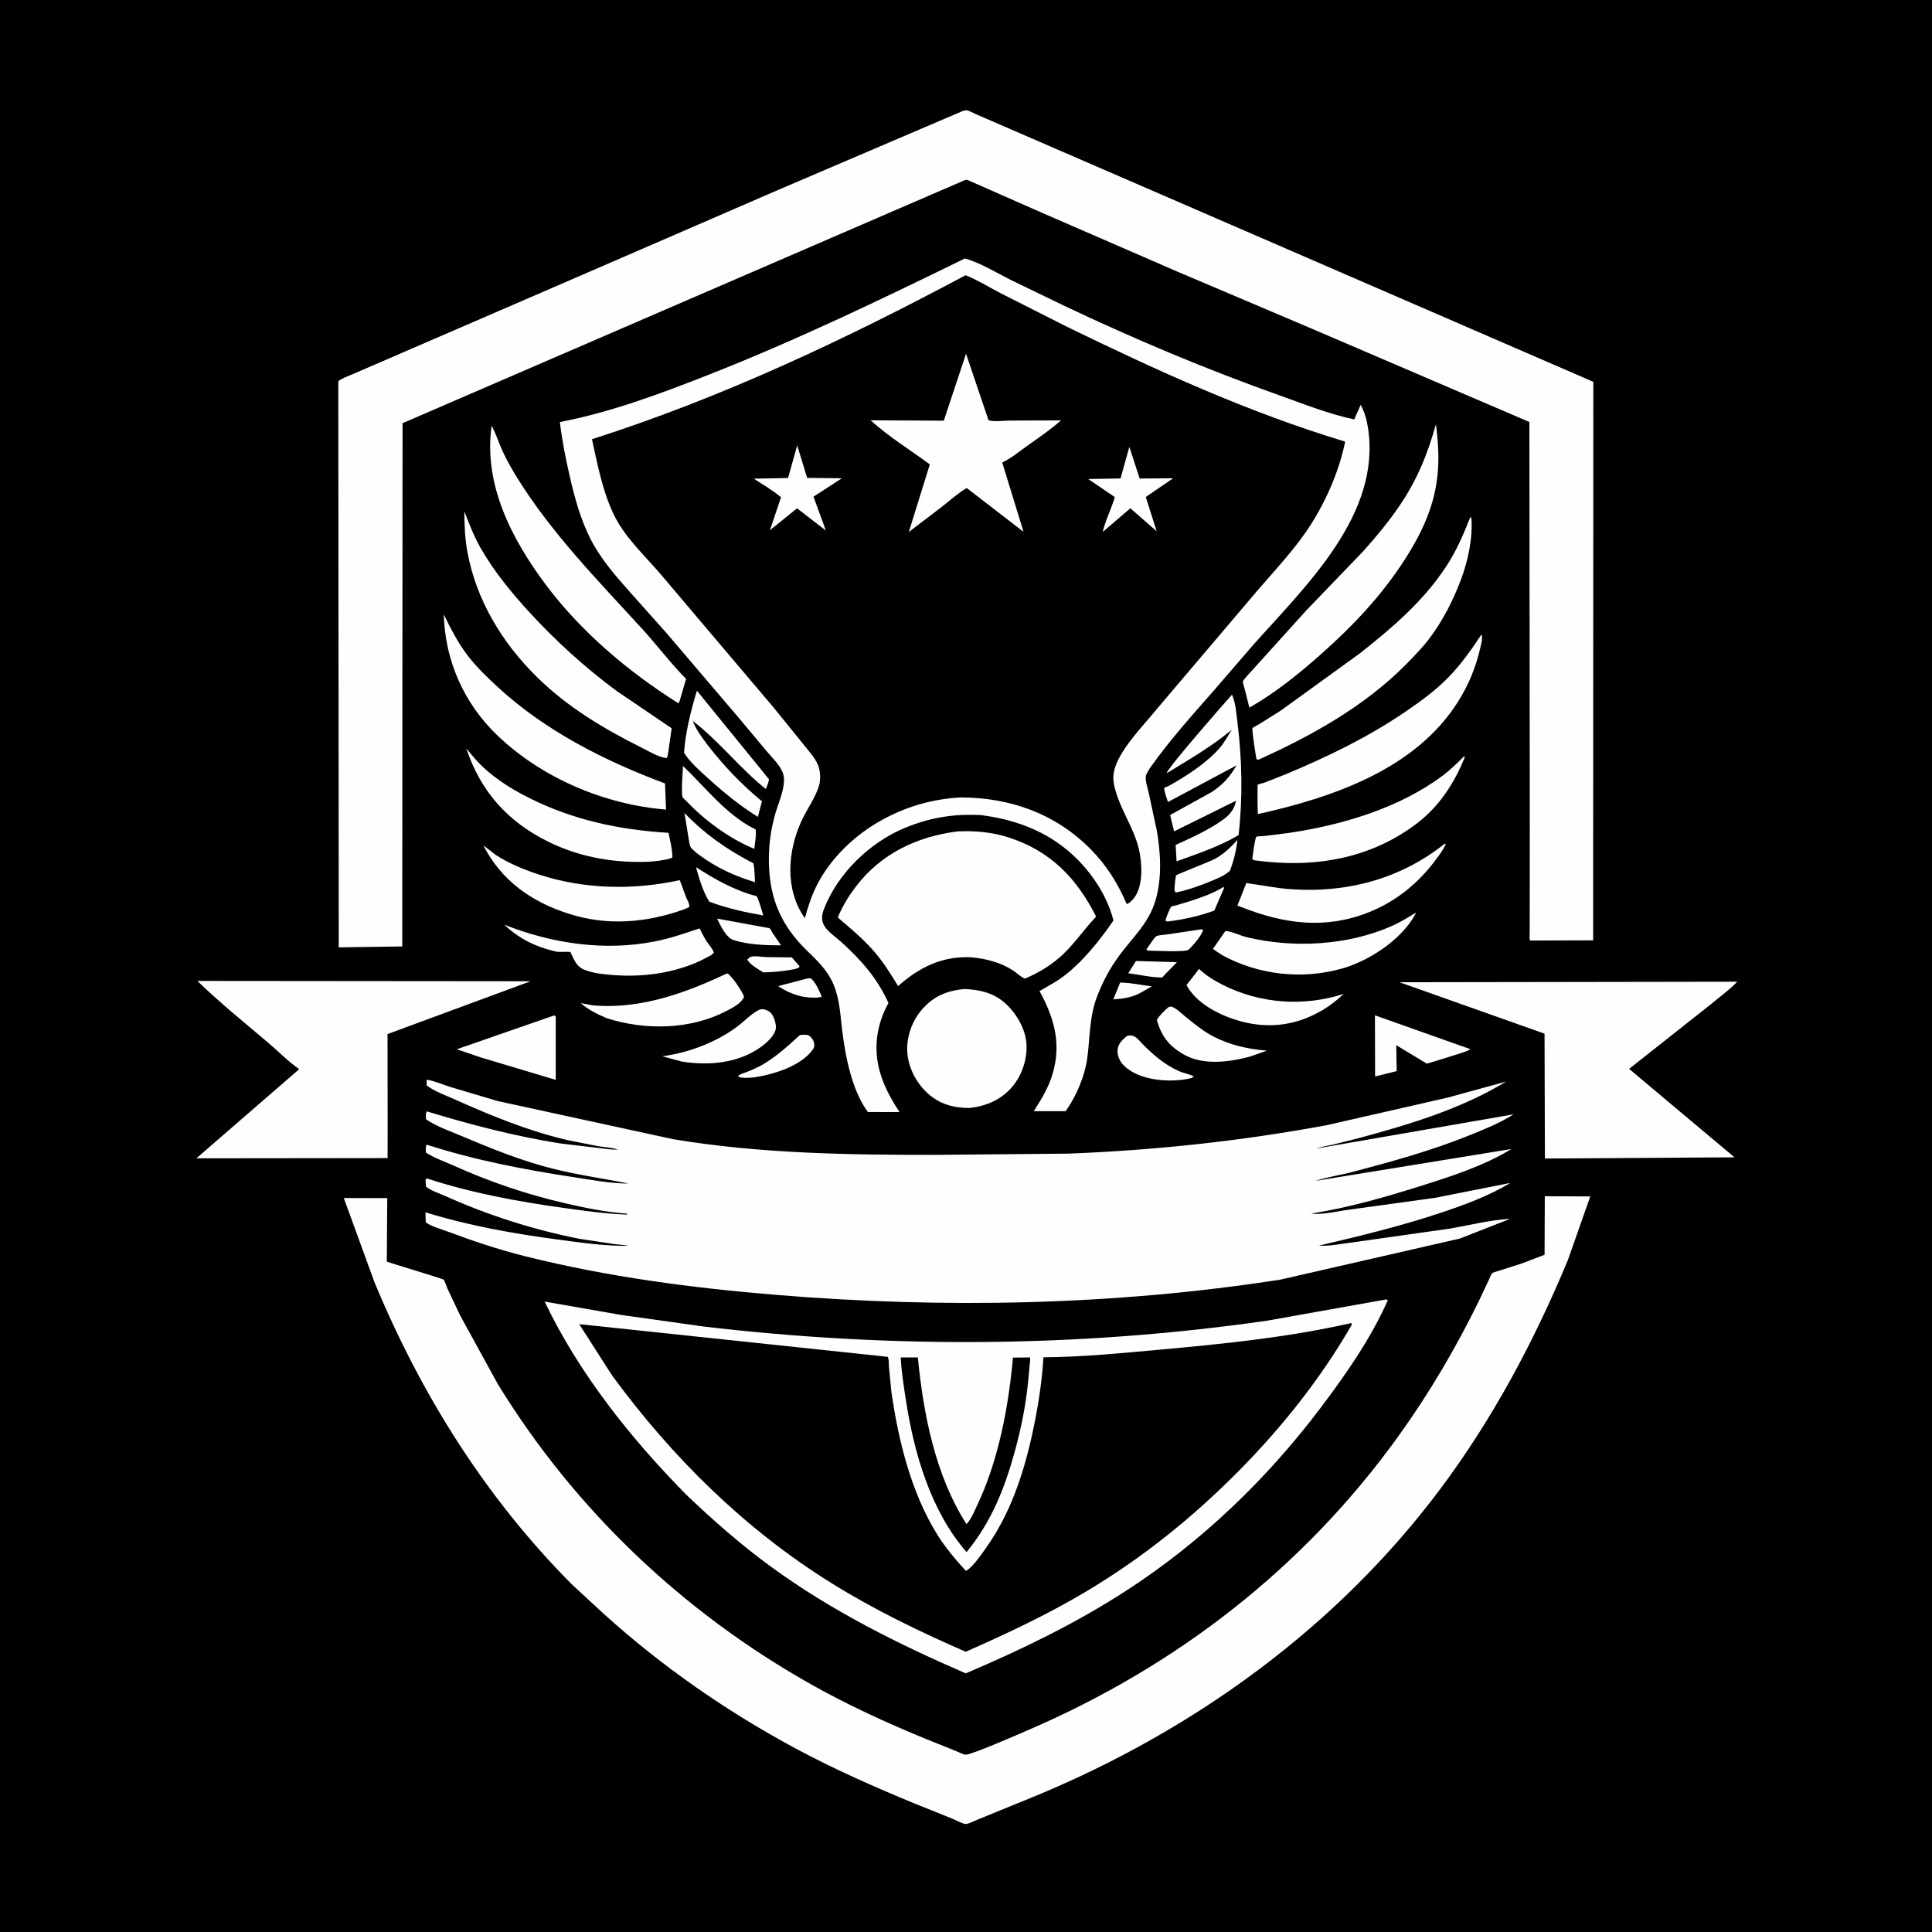<svg version="1.1" xmlns="http://www.w3.org/2000/svg" style="display: block;" viewBox="0 0 2048 2048" width="1024" height="1024">
<path transform="translate(0,0)" fill="rgb(0,0,0)" d="M -0 -0 L 2048 0 L 2048 2048 L -0 2048 L -0 -0 z"/>
<path transform="translate(0,0)" fill="rgb(254,254,254)" d="M 1187.43 1041.52 C 1198.87 1041.73 1209.75 1044.19 1221.04 1045.61 L 1207.89 1053 C 1198.65 1057.6 1190.26 1058.69 1180.13 1059.39 L 1187.43 1041.52 z"/>
<path transform="translate(0,0)" fill="rgb(254,254,254)" d="M 855.78 1037.25 L 859 1036.93 C 864.313 1040.07 868.612 1051 871.185 1056.53 C 865.288 1058.67 851.625 1057.2 845.798 1055.19 C 838.166 1053.04 831.475 1049.66 824.88 1045.31 L 855.78 1037.25 z"/>
<path transform="translate(0,0)" fill="rgb(254,254,254)" d="M 1204.17 1018.71 L 1247.62 1019.96 L 1235.68 1032.1 L 1232 1036.15 C 1220.56 1036.28 1207.48 1033.09 1195.98 1031.68 L 1204.17 1018.71 z"/>
<path transform="translate(0,0)" fill="rgb(254,254,254)" d="M 795.246 1014.5 C 799.555 1012.72 807.215 1014.41 812.07 1014.59 L 839.353 1014.87 L 847.5 1024.17 L 847.119 1025.5 L 842.783 1027.28 C 831.465 1029.37 820.698 1030.56 809.183 1030.79 C 804.247 1027.74 794.281 1022.14 792.126 1017 L 795.246 1014.5 z"/>
<path transform="translate(0,0)" fill="rgb(254,254,254)" d="M 1270.71 985.5 C 1272.98 985.226 1273.39 984.7 1275.37 986 C 1273.16 992.595 1265.07 1001.65 1260.15 1006.61 C 1257.19 1009.6 1225.63 1007.82 1219.5 1007.76 C 1217.15 1007.72 1217.06 1008.17 1215.22 1006.5 L 1219.33 1000.52 C 1220.81 998.451 1223.71 993.805 1225.7 992.424 C 1227.28 991.329 1234.88 990.83 1236.96 990.559 L 1270.71 985.5 z"/>
<path transform="translate(0,0)" fill="rgb(254,254,254)" d="M 1296.44 940.5 L 1297.82 940.688 L 1287.22 965.247 C 1271.07 971.149 1254.53 974.742 1237.5 976.869 L 1235.36 975.959 L 1235.6 975.022 C 1236.36 972.461 1239.99 962.545 1241.67 961.094 C 1242.3 960.556 1245.46 960.061 1246.52 959.76 L 1262.5 954.927 C 1273.46 951.285 1285.33 947.219 1295.24 941.233 L 1296.44 940.5 z"/>
<path transform="translate(0,0)" fill="rgb(254,254,254)" d="M 760.109 973.767 L 812 983.236 C 812.456 983.308 815.546 983.745 815.845 983.967 C 816.768 984.649 818.589 988.406 819.314 989.545 L 827.914 1002.03 C 811.652 1002.16 793.258 1001.46 777.691 996.54 C 769.459 993.937 763.895 981.1 760.109 973.767 z"/>
<path transform="translate(0,0)" fill="rgb(254,254,254)" d="M 847.604 1097.5 C 850.465 1096.49 853.521 1096.96 856.5 1097.13 C 859.343 1098.89 861.513 1101.07 862.597 1104.36 C 863.511 1107.12 863.407 1110.09 861.679 1112.5 C 848.857 1130.38 819.243 1139.24 798.604 1142.18 C 794.353 1142.43 785.823 1143.4 782.3 1141 C 783.992 1138.51 788.327 1137.63 791.188 1136.51 C 797.672 1133.99 803.916 1131.26 809.884 1127.66 C 823.611 1119.37 835.829 1108.3 847.604 1097.5 z"/>
<path transform="translate(0,0)" fill="rgb(254,254,254)" d="M 1311.76 890.38 C 1310.55 901.338 1307.73 912.485 1303.93 922.818 C 1299 927.72 1291.99 930.552 1285.67 933.227 C 1273.01 938.586 1259.96 943.29 1246.5 946.116 C 1245.49 945.154 1245.1 944.484 1245.01 943 C 1244.9 941.289 1246.01 929.038 1246.76 927.867 C 1247.33 926.974 1282.52 913.303 1287.32 910.713 C 1297.38 905.281 1304.07 898.684 1311.76 890.38 z"/>
<path transform="translate(0,0)" fill="rgb(254,254,254)" d="M 737.801 919.199 C 757.149 931.844 778.395 943.742 800.86 949.644 L 802.122 949.964 C 805.202 956.148 806.979 963.837 809.155 970.442 C 789.822 967.063 770.244 962.753 751.861 955.83 C 745.017 944.656 741.224 931.76 737.801 919.199 z"/>
<path transform="translate(0,0)" fill="rgb(254,254,254)" d="M 1194.21 1098.5 L 1196.1 1097.87 C 1203.01 1096.35 1206.77 1102.27 1211.04 1106.61 C 1222.49 1118.24 1234.85 1128.86 1249.93 1135.51 C 1254.95 1137.72 1260.76 1138.46 1265.5 1141.12 C 1263.55 1143.17 1260.66 1143.23 1257.94 1143.87 C 1251.73 1144.99 1245.17 1145.41 1238.87 1145.36 C 1222.81 1145.25 1201.84 1140.87 1190.5 1128.6 C 1186.58 1124.36 1184.07 1118.33 1184.72 1112.5 C 1185.41 1106.37 1189.68 1102.21 1194.21 1098.5 z"/>
<path transform="translate(0,0)" fill="rgb(254,254,254)" d="M 725.567 861.771 C 746.955 884.106 771.285 901.065 798.697 915.178 C 800.017 921.673 799.998 928.549 800.308 935.166 C 779.563 928.901 759.451 919.817 741.991 906.831 C 738.949 904.569 734.185 901.065 732.068 897.918 C 731.082 896.452 730.614 892.277 730.225 890.373 L 725.567 861.771 z"/>
<path transform="translate(0,0)" fill="rgb(254,254,254)" d="M 723.991 812.005 C 747.987 834.737 769.622 863.582 799.787 878.665 L 800.992 879.249 C 801.922 885.342 800.192 893.587 799.638 899.833 C 773.038 889.03 746.592 869.299 726.897 848.523 C 726.096 847.678 724.19 846.089 723.655 845.077 C 721.748 841.466 723.841 817.429 723.991 812.005 z"/>
<path transform="translate(0,0)" fill="rgb(254,254,254)" d="M 1238.78 1067.5 C 1239.69 1067.35 1240.6 1066.89 1241.52 1067.04 C 1245.96 1067.77 1254.13 1075.82 1257.69 1078.63 C 1266.57 1085.64 1275.49 1093.07 1285.54 1098.35 C 1303.6 1107.82 1322.81 1112.16 1343.01 1113.7 L 1324.69 1120.14 C 1302.46 1125.94 1275.07 1129.65 1254.21 1117.46 C 1238.98 1108.57 1230.97 1098.02 1226.27 1081.11 C 1229.71 1075.63 1233.96 1071.69 1238.78 1067.5 z"/>
<path transform="translate(0,0)" fill="rgb(254,254,254)" d="M 804.515 1070.5 C 805.648 1070.15 806.792 1069.75 808 1069.78 C 811.238 1069.88 815.641 1071.77 817.666 1074.35 C 820.569 1078.04 823.193 1086.11 822.356 1090.72 C 821.023 1098.06 812.593 1105.51 806.795 1109.7 C 782.609 1127.18 751.161 1129.9 722.494 1125.24 L 702.102 1119.72 C 729.552 1115.96 757.624 1105.52 780.125 1089.26 C 788.383 1083.3 795.475 1075.22 804.515 1070.5 z"/>
<path transform="translate(0,0)" fill="rgb(254,254,254)" d="M 1457.49 1076.29 L 1558.59 1112.14 C 1555.36 1114.44 1550.71 1115.61 1546.94 1116.87 L 1522.48 1124.55 L 1512.45 1127.48 L 1480.06 1107.92 L 1480.57 1135.38 L 1457.65 1141.11 L 1457.49 1076.29 z"/>
<path transform="translate(0,0)" fill="rgb(254,254,254)" d="M 587.099 1076.5 C 588.389 1076.76 587.683 1076.5 589.115 1077.5 L 589.118 1144.72 L 510.237 1121.11 L 484.175 1112.27 L 587.099 1076.5 z"/>
<path transform="translate(0,0)" fill="rgb(254,254,254)" d="M 1271.03 1027.09 C 1278.36 1034 1286.83 1039.27 1295.79 1043.81 C 1335.64 1064.02 1381.84 1067.31 1424.25 1053.6 C 1417.36 1060.27 1410.21 1065.73 1402.03 1070.74 L 1397.01 1073.48 C 1369.58 1088.21 1340.55 1090.52 1310.87 1081.35 C 1291.11 1075.25 1267.78 1063.13 1257.76 1044.24 L 1271.03 1027.09 z"/>
<path transform="translate(0,0)" fill="rgb(254,254,254)" d="M 769.194 1032.5 L 771.543 1031.96 C 777.57 1037.27 785.588 1049.1 788.755 1056.5 C 786.056 1063.71 776.117 1068.56 769.589 1071.92 C 731.28 1091.67 683.508 1092.31 643.126 1079.31 C 633.239 1075.06 623.803 1070.54 615.665 1063.38 C 621.043 1064.17 626.212 1065.63 631.662 1066 C 680.024 1069.27 726.24 1052.83 769.194 1032.5 z"/>
<path transform="translate(0,0)" fill="rgb(254,254,254)" d="M 738.756 732.173 L 815.078 825.939 C 814.95 829.488 813.076 833.1 811.757 836.385 C 784.087 814.262 762.292 785.535 734.319 764.206 C 738.167 773.902 743.675 781.214 749.863 789.435 C 767.033 811.698 786.06 831.554 807.723 849.449 L 803.357 865.949 C 784.238 854.024 767.378 840.243 750.727 825.135 C 741.459 816.725 732.073 808.589 725.097 798.094 C 726.52 776.356 732.472 752.968 738.756 732.173 z"/>
<path transform="translate(0,0)" fill="rgb(254,254,254)" d="M 534.417 980.153 C 585.078 1000.2 640.541 1008.59 694.5 997.894 C 710.532 994.716 726.12 989.342 741.58 984.135 C 743.979 988.874 746.354 993.729 749.259 998.18 C 751.556 1001.7 755.68 1005.96 756.736 1010 L 753.887 1012.5 L 743.382 1017.97 C 714.658 1031.62 681.757 1035.98 650.292 1033.62 C 640.341 1032.88 629.454 1031.84 620.062 1028.23 C 610.974 1024.74 608.443 1017.29 604.622 1009.08 C 599.019 1008.59 593.355 1009.74 587.84 1008.37 L 586.5 1008.02 C 566.084 1002.9 549.772 994.529 534.417 980.153 z"/>
<path transform="translate(0,0)" fill="rgb(254,254,254)" d="M 1501.16 967.279 L 1499.66 970.203 C 1485.06 996.435 1451.24 1018.53 1422.83 1026.64 C 1380.53 1038.7 1334.01 1033.53 1295.49 1012.48 L 1285.71 1005.95 L 1298.98 986.89 C 1305.56 987.169 1314.81 991.835 1321.61 993.468 C 1370.97 1005.34 1428.17 1002.33 1474.9 981.825 C 1484.1 977.79 1492.62 972.531 1501.16 967.279 z"/>
<path transform="translate(0,0)" fill="rgb(254,254,254)" d="M 1531.29 894.5 L 1532.64 894.653 C 1529.68 901.492 1524.53 907.974 1520.04 913.885 C 1504.14 934.837 1483.09 952.454 1459.17 963.5 C 1413.69 984.497 1369.8 981.398 1323.75 964.535 L 1311.7 959.987 L 1321.16 936.072 L 1356.64 941.468 C 1419.67 948.672 1481.2 934.38 1531.29 894.5 z"/>
<path transform="translate(0,0)" fill="rgb(254,254,254)" d="M 512.334 896.092 L 525.403 906.203 C 539.88 915.588 556.12 922.192 572.5 927.446 C 620.279 942.772 671.679 943.654 720.584 933.002 L 727.346 951.275 C 728.696 954.479 731.08 958.045 730.659 961.5 L 725.4 963.856 C 685.232 978.315 643.435 981.76 602.462 968.483 C 562.825 955.639 531.645 933.659 512.334 896.092 z"/>
<path transform="translate(0,0)" fill="rgb(254,254,254)" d="M 494.276 793.376 L 503.463 804.269 C 519 821.896 539.608 835.18 560.482 845.664 C 607.726 869.392 656.387 879.594 708.662 882.85 C 710.315 891.082 712.808 900.588 712.776 908.969 L 709.5 910.341 C 696.55 913.533 682.489 914.009 669.205 913.566 C 638.464 912.539 608.654 905.847 581 892.147 C 537.712 870.702 509.562 838.887 494.276 793.376 z"/>
<path transform="translate(0,0)" fill="rgb(254,254,254)" d="M 1305.95 736.381 C 1309.88 744.986 1310.56 756.323 1311.72 765.628 C 1316.66 805.548 1317.52 845.221 1312.93 885.232 C 1292.08 897.597 1269.87 904.776 1247.23 913.075 L 1246.2 895.688 C 1263.27 887.88 1282.43 879.327 1297.5 868.121 C 1303.95 863.327 1308.93 856.974 1310.15 848.823 L 1244.58 881.297 L 1240.4 863.954 L 1284.63 839.486 C 1296.68 831.439 1303.5 823.754 1310.77 811.31 L 1238.09 850.175 L 1235.81 843.363 C 1235.48 842.001 1233.88 836.737 1234.15 835.652 C 1234.49 834.301 1236.61 834.338 1237.83 833.67 C 1256.38 823.537 1278.89 809.061 1292.76 793.071 C 1297.76 787.301 1301.71 780.021 1305.73 773.517 C 1284.51 791.366 1260.22 805.218 1236.66 819.723 C 1237.11 814.691 1298.28 744.793 1305.95 736.381 z"/>
<path transform="translate(0,0)" fill="rgb(254,254,254)" d="M 1552.2 801.5 L 1552.62 803.012 C 1541.58 830.152 1525.96 854.408 1502.49 872.438 C 1452.72 910.667 1392.58 920.381 1331.5 912.188 C 1329.59 911.996 1328.89 911.783 1327.44 910.5 C 1327.91 907.307 1330.35 887.882 1331.87 886.936 C 1332.71 886.416 1338.69 886.369 1340 886.246 L 1367.03 882.824 C 1423.36 874.427 1484.29 856.227 1530.08 821.606 C 1538.05 815.581 1545.06 808.457 1552.2 801.5 z"/>
<path transform="translate(0,0)" fill="rgb(254,254,254)" d="M 1570.44 672.5 L 1570.79 673.621 C 1571.62 677.762 1569.96 683.186 1569.03 687.29 C 1564.39 707.741 1556.57 726.446 1545.34 744.17 C 1499.96 815.831 1412.09 845.451 1333.44 862.962 C 1332.8 853.665 1333.17 844.007 1333.08 834.665 C 1333.07 834.393 1333.05 831.951 1333.05 831.951 C 1333.59 831.375 1339.47 829.95 1340.55 829.584 L 1363.59 820.46 C 1407.68 802.016 1450.14 781.505 1489.74 754.493 C 1505.9 743.468 1521.72 732.018 1535.42 717.937 C 1548.78 704.201 1559.94 688.465 1570.44 672.5 z"/>
<path transform="translate(0,0)" fill="rgb(254,254,254)" d="M 470.424 651.319 C 477.821 666.518 485.598 681.687 495.929 695.143 C 505.177 707.187 516.366 717.89 527.5 728.166 C 578.129 774.893 640.875 806.517 704.957 830.499 L 706.016 858.193 C 641.008 852.912 574.731 824.975 527.407 779.72 C 491.815 745.684 471.735 700.356 470.424 651.319 z"/>
<path transform="translate(0,0)" fill="rgb(254,254,254)" d="M 1558.46 548.5 L 1559.7 548.688 C 1561.46 569.866 1556.06 594.866 1548.61 614.561 C 1540.5 636.028 1529.96 656.939 1516.26 675.407 C 1508.76 685.525 1499.88 694.684 1491.06 703.654 C 1447.03 748.428 1390.5 779.908 1333.62 805.5 L 1331.87 804.5 C 1331.21 801.711 1326.85 773.355 1327.71 771.865 C 1328.16 771.094 1333.61 768.353 1334.64 767.733 L 1357.41 753.424 L 1441.47 692.629 C 1476.08 665.224 1508.7 637.572 1533.19 600.2 C 1543.8 584.012 1551.41 566.442 1558.46 548.5 z"/>
<path transform="translate(0,0)" fill="rgb(254,254,254)" d="M 492.176 542.002 C 497.351 555.29 502.193 568.019 509.246 580.5 C 523.012 604.859 541.688 627.665 560.53 648.292 C 588.648 679.072 620.178 707.72 653.748 732.5 L 712 772.034 L 708.074 799.5 C 707.859 800.896 707.331 802.169 706.87 803.5 C 698.63 803.107 687.663 796.346 680.375 792.697 C 640.139 772.548 601.933 749.825 569.614 718.126 C 532.495 681.719 504.832 636.391 495.41 584.812 C 492.807 570.563 492.325 556.432 492.176 542.002 z"/>
<path transform="translate(0,0)" fill="rgb(254,254,254)" d="M 1522.13 449.758 C 1525.81 477.846 1526.35 503.089 1518.7 530.75 C 1512.42 553.462 1501.48 573.994 1488.77 593.689 C 1464.08 631.957 1433.85 663.758 1399.89 693.849 C 1376.77 714.331 1351.34 734.852 1324.36 750.137 L 1319.05 728.867 C 1318.68 727.344 1317.35 723.831 1317.51 722.544 C 1317.76 720.498 1326.44 711.668 1328.16 709.661 L 1384.37 647.457 L 1445.35 584.051 C 1458.95 568.867 1472.32 552.674 1483.77 535.801 C 1502.32 508.468 1513.31 481.377 1522.13 449.758 z"/>
<path transform="translate(0,0)" fill="rgb(254,254,254)" d="M 521.167 451.209 C 525.546 459.485 528.572 468.922 532.439 477.5 C 537.034 487.691 542.71 497.587 548.611 507.08 C 584.948 565.538 634.259 615.802 680.5 666.381 C 696.361 683.73 710.825 703.031 727.262 719.693 L 720.827 741.776 L 719.752 744.915 L 718.5 745.138 C 665.913 711.92 615.932 669.779 578.552 619.793 C 542.468 571.543 512.244 513.391 521.167 451.209 z"/>
<path transform="translate(0,0)" fill="rgb(254,254,254)" d="M 1022.45 1048.42 C 1037.64 1049.05 1051.47 1051.94 1063.54 1061.76 C 1076.01 1071.91 1086.41 1088.87 1087.95 1105.14 C 1089.49 1121.33 1083.69 1139.2 1073.36 1151.62 C 1061.63 1165.72 1045.17 1172.76 1027.22 1174.52 C 1012.78 1174.3 1000.19 1171.72 988.333 1163 C 974.181 1152.58 964.232 1135.9 962.039 1118.46 C 959.995 1102.21 965.783 1084.04 976.184 1071.47 C 988.619 1056.43 1003.2 1050.12 1022.45 1048.42 z"/>
<path transform="translate(0,0)" fill="rgb(254,254,254)" d="M 1014.65 881.368 C 1033.31 880.419 1051.72 882.015 1069.56 887.842 C 1113.71 902.259 1141.4 930.915 1161.94 971.673 C 1147.82 986.363 1137.26 1003.34 1121.36 1016.48 C 1112.32 1023.95 1102.26 1030.19 1091.61 1035.07 C 1090.8 1035.44 1087.3 1037.32 1086.64 1037.3 C 1084.26 1037.22 1076.63 1030.58 1074.3 1029.03 C 1061.04 1020.26 1045.65 1016.3 1030 1014.82 L 1029.18 1014.77 C 998.944 1013.25 974.065 1025.57 952.031 1045.28 C 944.332 1032.65 936.58 1020.17 926.897 1008.93 C 915.332 995.507 901.534 984.095 888.113 972.607 C 892.993 960.54 899.793 949.534 907.715 939.223 C 934.228 904.717 972.216 886.778 1014.65 881.368 z"/>
<path transform="translate(0,0)" fill="rgb(254,254,254)" d="M 1483.57 1041.23 L 1841.49 1040.67 C 1833.46 1049.24 1822.69 1056.86 1813.67 1064.47 L 1726.96 1133.03 L 1775.65 1174 L 1838.64 1226.8 L 1637.67 1228.07 L 1637.28 1095.74 L 1483.57 1041.23 z"/>
<path transform="translate(0,0)" fill="rgb(254,254,254)" d="M 209.215 1039.84 L 562.409 1040.16 L 410.787 1096.15 L 410.934 1186.96 L 410.891 1227.62 L 208.17 1227.85 L 317.203 1133.33 C 305.633 1125.36 295.078 1114.52 284.305 1105.36 C 259.17 1084.01 232.835 1062.81 209.215 1039.84 z"/>
<path transform="translate(0,0)" fill="rgb(254,254,254)" d="M 1637.55 1268.05 L 1685.74 1268.26 L 1662.12 1335.46 C 1626.46 1421.39 1582.4 1504.11 1526.54 1578.69 C 1417.33 1724.5 1266.69 1833.57 1099.22 1903.16 L 1035.74 1929.08 C 1033.17 1930.06 1026.23 1933.57 1023.98 1933.5 C 1020.18 1933.39 1013.22 1929.37 1009.38 1927.81 L 968.917 1911.56 C 926.355 1893.97 884.416 1875.48 843.812 1853.68 C 770.574 1814.38 701.361 1766.31 639.76 1710.52 L 606 1679.31 C 514.87 1587.56 446.396 1478.4 397.011 1359.3 L 364.432 1269.98 L 410.508 1270.03 L 410.03 1337.42 C 415.4 1339.34 469.017 1355.43 470.196 1356.45 C 471.269 1357.38 473.446 1363.94 474.196 1365.65 L 487.647 1394.19 L 527.857 1467.45 C 609.575 1600.53 724.249 1709.33 860.393 1785.84 C 899.415 1807.76 940.048 1826.31 981.406 1843.34 L 1013.43 1856.18 C 1015.93 1857.15 1021.13 1859.92 1023.54 1860.06 C 1029.41 1860.41 1080.51 1838 1089.91 1833.95 C 1247.5 1766.12 1382.23 1661.69 1482.61 1522.08 C 1515.3 1476.6 1544.07 1427.67 1568.54 1377.29 L 1578.49 1356.16 C 1579.24 1354.61 1580.64 1350.71 1581.75 1349.58 C 1582.46 1348.86 1587.02 1347.7 1588.31 1347.26 L 1613.61 1339.17 L 1637.31 1330.09 L 1637.55 1268.05 z"/>
<path transform="translate(0,0)" fill="rgb(254,254,254)" d="M 452.254 1144.5 C 460.704 1145.84 469.24 1149.67 477.444 1152.27 L 527.759 1167.22 L 713.947 1207.67 C 805.477 1222.85 899.375 1224.3 991.92 1224.2 L 1132.5 1222.9 C 1224.51 1219.33 1315.59 1209.53 1406.12 1192.81 L 1534.78 1163.46 L 1596.51 1146.53 C 1548.56 1175.72 1493.95 1191.96 1440.17 1206.52 L 1412.66 1213.39 C 1406.92 1214.68 1400.82 1215.52 1395.3 1217.53 L 1604.46 1181.24 C 1590.49 1190.18 1574.45 1196.69 1559.13 1202.9 C 1517.97 1219.6 1476.17 1231.12 1433.31 1242.42 C 1420.55 1245.78 1406.95 1247.59 1394.51 1251.79 L 1602.14 1218 C 1573.13 1235.88 1537.64 1247.22 1505.31 1257.4 C 1467.78 1269.23 1428.92 1280.33 1390 1286.43 C 1402.11 1287.95 1418.08 1283.84 1430.31 1282.29 L 1521.02 1269.78 L 1601.07 1253.94 C 1577.52 1268.11 1551.58 1277.56 1525.59 1286.16 C 1483.46 1300.11 1441.14 1310.35 1398 1320.41 C 1409.99 1321.25 1423.45 1318.08 1435.47 1316.76 L 1536.36 1302.47 C 1557.28 1298.91 1579.66 1293.12 1600.77 1292.06 L 1547.5 1312.93 L 1357.06 1356.5 C 1180.65 1383.83 1001.12 1387.29 823.42 1372.68 C 733.834 1365.32 644.238 1353.59 556.941 1331.75 C 528.639 1324.66 501.18 1315.47 473.87 1305.24 C 466.883 1302.63 457.213 1300.06 451.324 1295.74 L 451.009 1285.09 C 497.79 1299.61 545.26 1307.82 593.737 1314.3 C 617.504 1317.48 642.183 1320.95 666.164 1320.64 C 661.417 1319.45 656.973 1319.55 652.182 1318.91 L 614.502 1313.24 C 565.095 1303.54 516.908 1288.06 471.013 1267.39 C 464.715 1264.56 456.662 1262.22 451.5 1257.73 L 451.103 1250.5 L 452.5 1249.18 C 499.131 1264.52 549.301 1273.8 597.838 1280.5 C 620.103 1283.57 642.406 1286.76 664.885 1287.52 L 664.595 1286.5 C 642.791 1284.97 621.586 1280.7 600.328 1275.81 C 558.313 1266.15 519.377 1252.93 480.059 1235.24 C 470.831 1231.09 459.742 1227.22 451.371 1221.65 C 451.355 1218.87 450.98 1215.91 452.267 1213.36 C 503.441 1229.9 555.26 1239.76 608.321 1247.88 C 627.091 1250.75 647.564 1254.72 666.5 1254.57 C 639.752 1249.31 613.033 1245.59 586.5 1238.98 C 554.012 1230.89 522.334 1218.2 491.562 1205.13 C 478.663 1199.65 463.063 1194.37 451.6 1186.5 C 451.434 1183.55 450.895 1180.74 452.5 1178.1 C 498.872 1192.21 545.426 1204.34 593.377 1212.01 L 644.723 1218.15 C 648.381 1218.65 651.807 1218.65 655.5 1218.54 C 648.515 1216.57 641.143 1216.15 634 1214.99 L 601.542 1208.56 C 559.854 1198.79 521.147 1182.91 482.216 1165.47 C 472.73 1161.22 460.588 1156.91 452.357 1150.67 L 452.254 1144.5 z"/>
<path transform="translate(0,0)" fill="rgb(254,254,254)" d="M 1020.92 117.5 C 1022.12 117.308 1023.29 116.886 1024.5 116.925 C 1026.82 116.999 1032.3 120.124 1034.62 121.091 L 1081.39 141.353 L 1689 404.764 L 1688.81 996.794 L 1622.08 996.997 C 1621.03 994.639 1621.53 991.334 1621.53 988.765 L 1621.56 967.307 L 1621.65 878.393 L 1621.22 447.349 L 1386.34 346.612 L 1247.86 287.846 L 1107.43 226.813 C 1098.83 223.197 1025.38 190.558 1025.17 190.56 C 1024 190.571 1022.89 191.111 1021.74 191.386 L 426.728 448.599 L 426.396 1003.25 L 359.092 1004.26 L 358.606 404.638 C 359.28 402.191 370.735 398.012 373.788 396.665 L 597.076 300.092 L 825.518 201.066 L 1020.92 117.5 z"/>
<path transform="translate(0,0)" fill="rgb(254,254,254)" d="M 1469.1 1377.5 L 1470.29 1377.59 L 1471.06 1378.5 C 1453.31 1418.67 1426.56 1457.06 1400.18 1492.01 C 1342.66 1568.2 1273.54 1634.64 1193.21 1686.59 C 1139.6 1721.27 1082.4 1748.87 1023.75 1773.83 C 951.366 1742.45 881.267 1707.47 817.312 1660.82 C 785.447 1637.58 755.848 1611.5 727.329 1584.31 C 668.612 1524.71 613.514 1455.63 577.367 1379.74 L 658.467 1393.91 L 745.937 1406.16 C 944.574 1429.63 1144.91 1428.42 1343 1400.01 L 1469.1 1377.5 z"/>
<path transform="translate(0,0)" fill="rgb(0,0,0)" d="M 954.788 1438.96 L 972.952 1438.98 C 978.899 1499.47 991.375 1563.59 1024.48 1615.61 C 1029.11 1611.22 1032.62 1602.41 1035.38 1596.66 C 1058.34 1548.77 1069.05 1491.66 1073.79 1439.12 L 1091.66 1438.93 C 1092.53 1440.81 1091.77 1443.93 1091.58 1446.05 L 1089.78 1465.24 C 1087.25 1490.87 1082.04 1516 1075.12 1540.77 C 1064.28 1579.55 1050.37 1613.87 1024.61 1645.28 C 986.482 1601.74 968.68 1539.46 960.168 1483.45 C 957.927 1468.71 955.523 1453.87 954.788 1438.96 z"/>
<path transform="translate(0,0)" fill="rgb(0,0,0)" d="M 1432.38 1402.5 L 1433.07 1404.03 C 1400.43 1460.82 1359.36 1512.49 1313.39 1558.99 C 1264.39 1608.56 1210.96 1651.51 1150.98 1687.28 C 1110.05 1711.68 1067.24 1731.71 1023.71 1750.93 C 974.571 1729.5 926.565 1706.36 881 1677.94 C 789.374 1620.8 712.781 1545.13 649.075 1458.38 L 613.973 1403.65 L 941.04 1438.28 C 942.436 1440.84 942.084 1445.76 942.321 1448.84 L 944.894 1475.28 C 952.325 1527.04 965.826 1582.32 993.771 1627.07 C 1002.36 1640.82 1012.89 1653.2 1023.81 1665.14 L 1024.94 1664.66 C 1032.39 1659.53 1039.35 1649.02 1044.6 1641.71 C 1070.72 1605.35 1084.94 1562.81 1094.36 1519.47 C 1100.21 1492.54 1104.38 1466.29 1106.11 1438.79 C 1147.19 1438.51 1188.4 1434.4 1229.28 1430.72 C 1297.13 1424.6 1365.88 1417.58 1432.38 1402.5 z"/>
<path transform="translate(0,0)" fill="rgb(254,254,254)" d="M 1022.81 273.984 C 1039.21 278.535 1056.72 289.349 1072.04 297.032 L 1128.53 324.334 C 1202.81 359.608 1278.93 391.587 1356.42 419.162 C 1382.29 428.369 1408.66 438.934 1435.55 444.57 L 1442.44 429.136 C 1446.39 436.816 1448.6 444.05 1449.97 452.559 C 1464.95 545.216 1384.08 621.041 1328.27 683.87 L 1285.86 732.981 C 1263.19 758.73 1239.47 785.257 1219.65 813.274 C 1218.05 815.541 1215.09 820.15 1214.65 822.816 C 1213.89 827.496 1216.64 835.803 1217.69 840.495 L 1226.24 880.274 C 1230.4 904.315 1231.85 930.68 1224.91 954.372 C 1217.81 978.636 1200.65 993.666 1186.2 1013.29 C 1176.5 1026.47 1169.17 1040.36 1163.22 1055.59 C 1154.69 1077.44 1155.59 1098.38 1152.62 1121.09 C 1150.05 1140.76 1140.98 1161.82 1129.64 1177.92 L 1095.83 1177.88 C 1103.92 1165.28 1111.61 1152.64 1115.86 1138.17 C 1125.29 1106.07 1117.48 1078.93 1101.94 1050.58 C 1110.23 1045.67 1118.87 1041.24 1126.62 1035.49 C 1147.28 1020.15 1165.8 996.859 1180.36 975.737 C 1175.78 957.954 1166.77 940.966 1155.61 926.42 C 1126.56 888.57 1086.72 870.022 1040.15 864.072 C 1011.42 862.472 985.953 866.547 959.345 877.525 C 922.163 892.866 888.172 925.664 873.5 963.443 C 871.131 969.544 870.346 975.123 873.606 981.125 C 876.968 987.314 886.439 993.734 891.765 998.551 C 912.792 1017.57 930.043 1037.1 941.833 1063.26 C 936.583 1072.55 932.881 1082.52 930.832 1092.99 C 924.55 1125.1 936.023 1152.65 953.623 1178.86 L 919.948 1178.76 C 902.941 1155.59 896.071 1119.65 892.687 1091.78 C 890.644 1074.96 890.132 1058.84 883.322 1042.99 C 877.15 1028.63 866.73 1018.68 855.715 1008.01 C 833.712 986.7 820.5 963.334 816.416 932.891 C 814.386 917.757 814.644 900.55 816.877 885.43 C 818.051 877.485 819.841 869.524 822.076 861.811 C 825.66 849.446 834.742 830.45 829.438 818.213 C 825.978 810.231 817.982 802.569 812.358 795.942 L 784.922 763.07 L 706.698 671.286 L 667.802 627.624 C 652.344 610.305 636.785 592.432 626.134 571.655 C 615.201 550.33 609.063 527.234 603.74 504 C 599.416 485.127 595.794 466.647 593.481 447.41 C 647.494 436.99 699.107 417.715 750.184 397.652 C 843.502 360.996 932.854 317.995 1022.81 273.984 z"/>
<path transform="translate(0,0)" fill="rgb(0,0,0)" d="M 1023.59 291.75 C 1036.29 296.87 1048.81 304.627 1061 310.963 L 1130.47 346.115 C 1225.96 392.65 1324.02 437.426 1425.92 468.136 C 1419.84 498.431 1406.21 529.875 1389.66 555.873 C 1373.3 581.563 1351.95 603.768 1332.23 626.827 L 1227.11 750.609 C 1214.45 766.128 1199.06 781.94 1188.75 799.11 C 1184.61 806.018 1180.8 814.429 1180.25 822.552 C 1179.77 829.717 1182.09 837.42 1184.42 844.162 C 1190.88 862.92 1202.31 879.722 1207.04 899.161 C 1210.69 914.131 1212.08 937.061 1203.17 950.539 C 1201.57 952.954 1197.16 957.774 1194.41 958.406 C 1184.72 936.084 1173.18 917.342 1155.82 899.881 C 1118.5 862.343 1070.7 845.434 1018.36 845.295 C 987.528 847.037 959.443 855.251 932.525 870.544 C 905.629 885.824 880.844 909.583 866.502 937.189 C 860.489 948.764 856.608 960.802 853.164 973.338 C 831.721 942.867 834.707 902.103 849.914 869.607 C 855.523 857.621 864.164 845.86 868.1 833.262 C 870.184 826.59 869.672 816.284 866.719 809.969 C 863.246 802.543 856.93 795.702 851.867 789.254 L 820.286 750.286 L 701.804 610.418 C 685.27 590.839 663.927 571.323 652.155 548.437 C 639.187 523.226 633.524 493.119 627.51 465.577 C 765.282 421.574 896.186 359.759 1023.59 291.75 z"/>
<path transform="translate(0,0)" fill="rgb(254,254,254)" d="M 1197.16 473.738 L 1208.11 507.266 L 1243.6 506.971 L 1214.59 526.806 L 1226.07 563.114 L 1198.21 538.791 L 1168.89 563.953 C 1171.8 551.411 1178.17 539.392 1181.73 526.91 L 1153.58 507.798 L 1187.81 507.171 L 1197.16 473.738 z"/>
<path transform="translate(0,0)" fill="rgb(254,254,254)" d="M 845.067 472.157 L 855.624 506.58 L 892.357 506.988 L 862.342 526.51 L 875.458 562.396 L 844.894 538.83 L 816.147 562.081 L 827.902 527.132 C 819.285 519.78 808.606 513.709 799.133 507.423 L 835.363 506.706 L 845.067 472.157 z"/>
<path transform="translate(0,0)" fill="rgb(254,254,254)" d="M 1024.04 374.966 L 1047.89 445.509 C 1053.94 447.343 1064.43 445.864 1070.92 445.803 L 1124.72 445.619 C 1113.2 455.784 1100.2 464.569 1087.71 473.476 C 1079.91 479.03 1071.95 485.621 1063.35 489.828 L 1062.41 490.265 L 1084.97 563.727 L 1025.96 518.253 L 1024.58 517.391 C 1015.44 522.856 1006.89 530.462 998.543 537.107 L 963.396 563.894 L 985.643 492.262 C 964.802 476.936 942.034 462.92 922.851 445.525 L 1000.46 445.933 L 1024.04 374.966 z"/>
</svg>